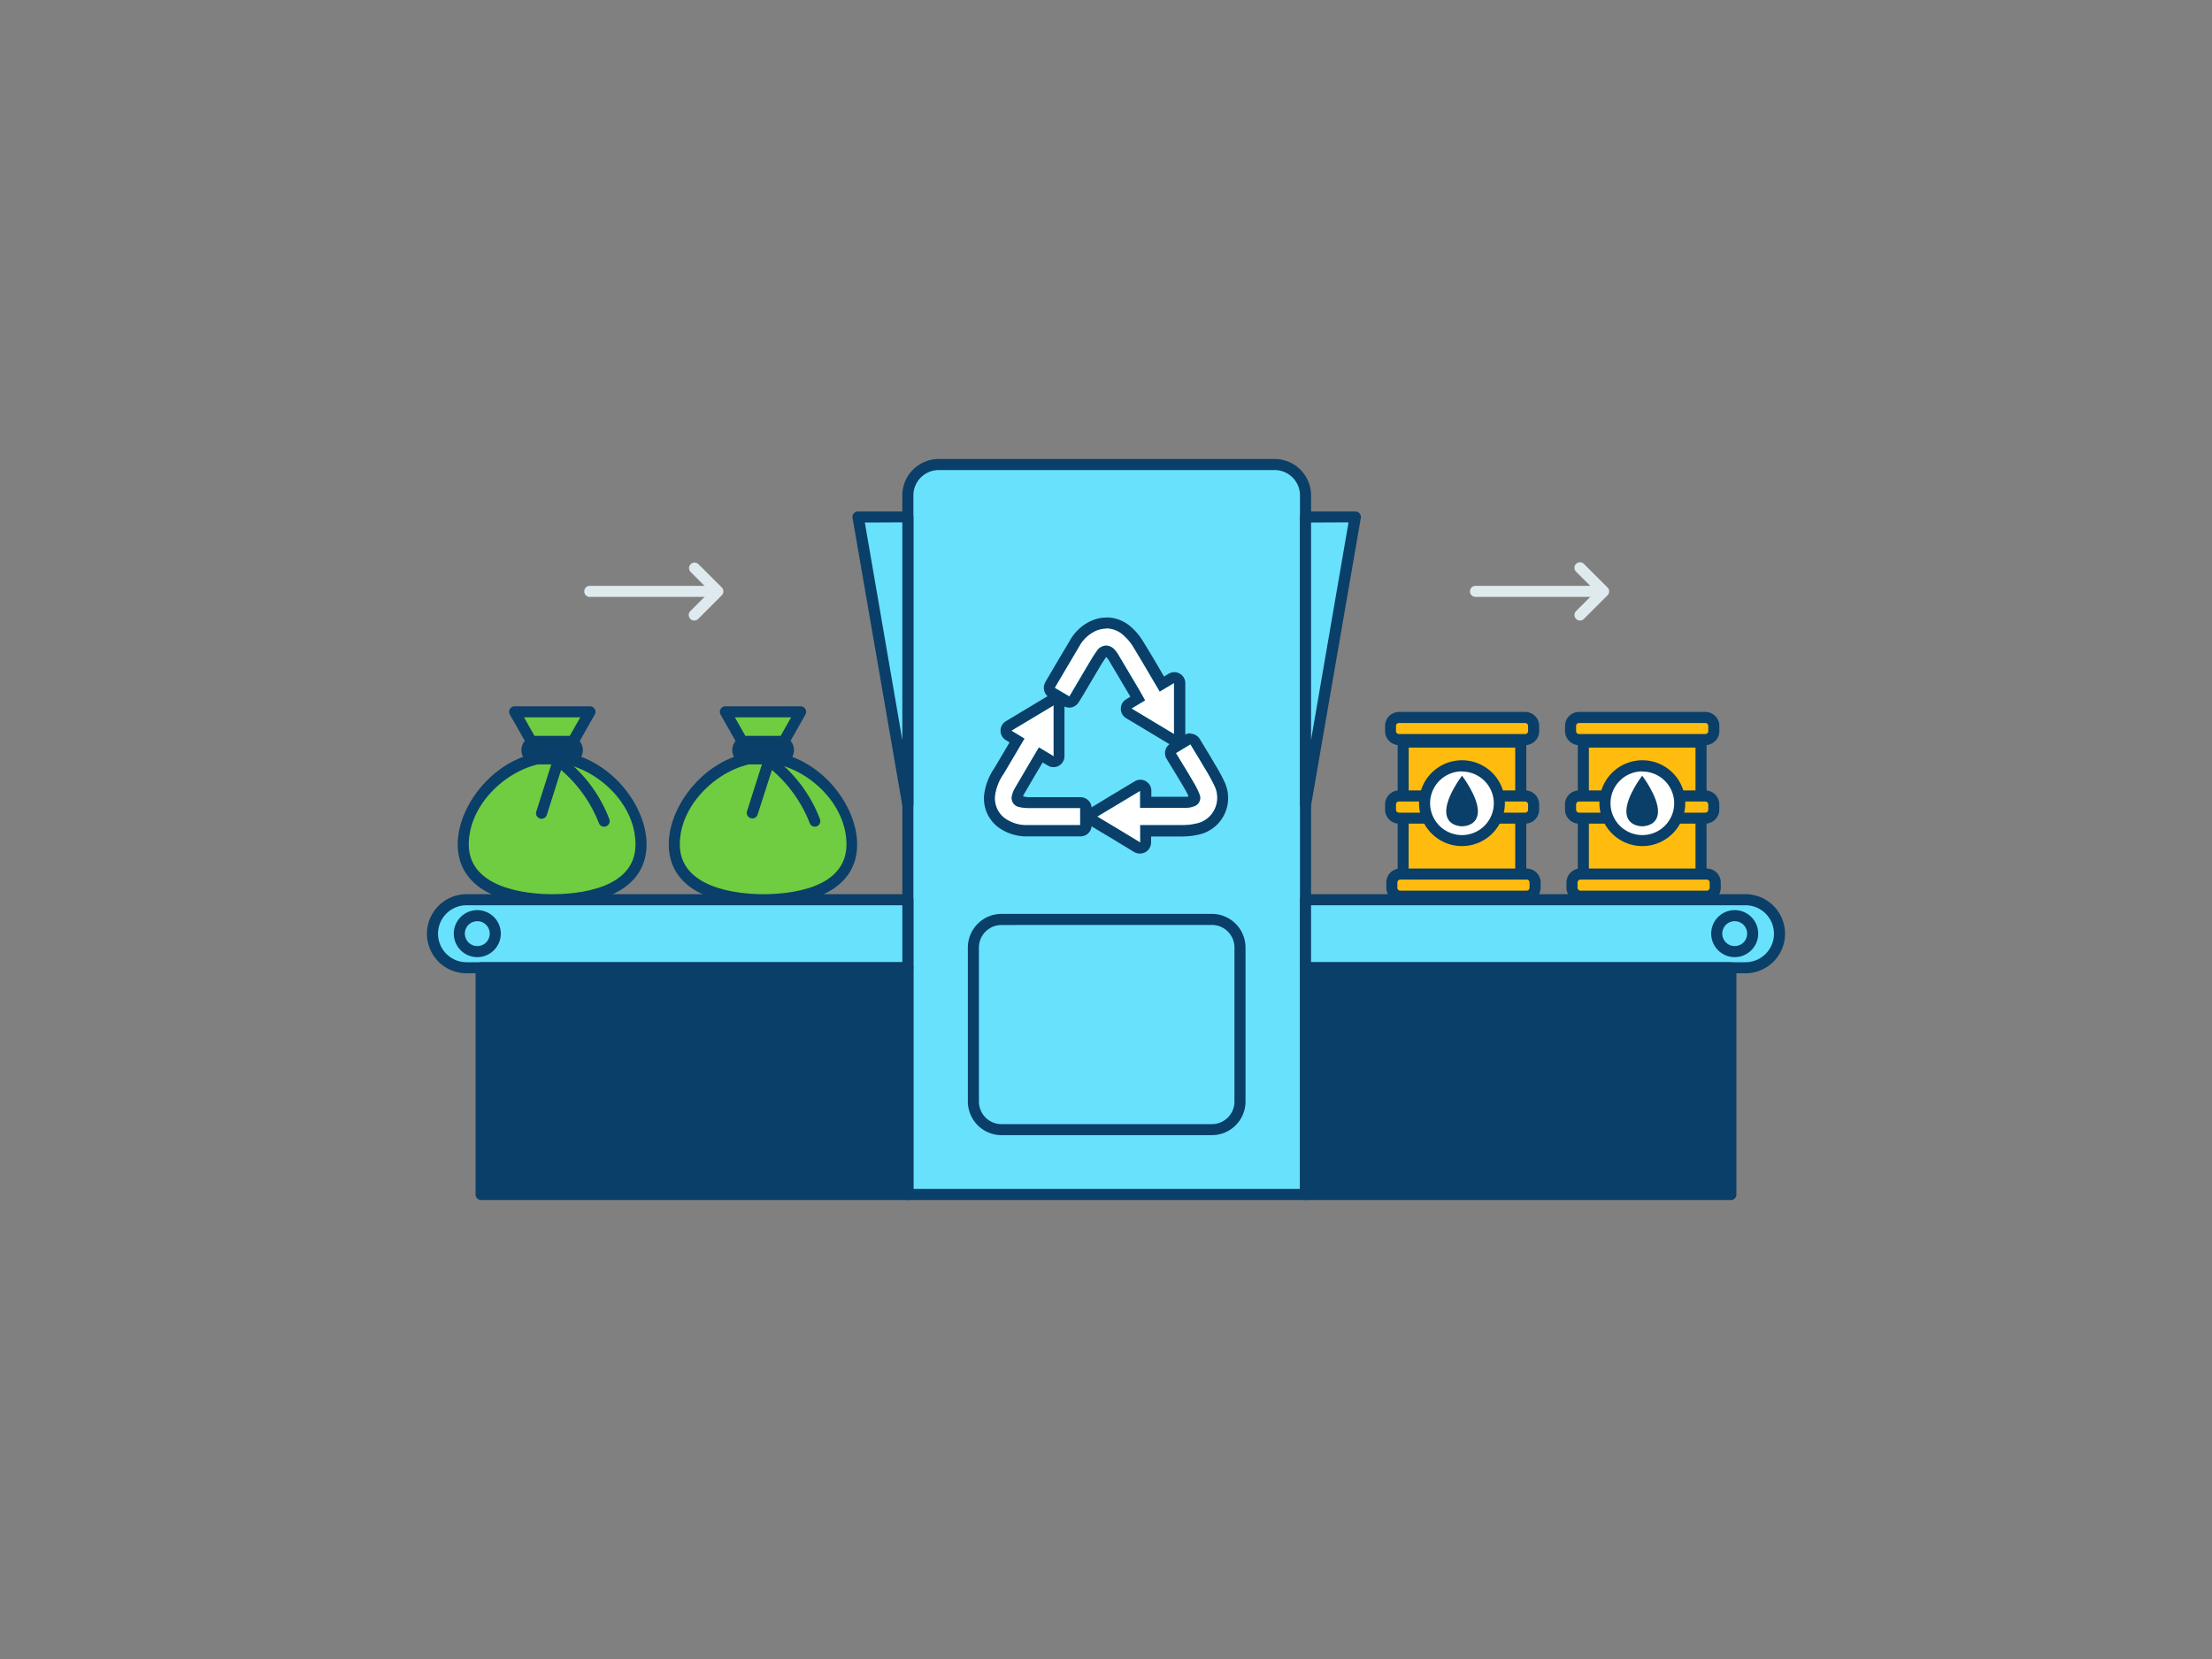<svg xmlns="http://www.w3.org/2000/svg" viewBox="0 0 400 300"><rect x="0" y="0" width="400" height="300" fill="#808080" stroke="none"/><g id="_245_recycling_outline" data-name="#245_recycling_outline"><path d="M169.75,84H230.5a5.58,5.58,0,0,1,5.58,5.58V216a0,0,0,0,1,0,0H164.17a0,0,0,0,1,0,0V89.57A5.58,5.58,0,0,1,169.75,84Z" fill="#68e1fd"/><path d="M236.08,217H164.17a1,1,0,0,1-1-1V89.57A6.59,6.59,0,0,1,169.75,83H230.5a6.59,6.59,0,0,1,6.58,6.58V216A1,1,0,0,1,236.08,217Zm-70.91-2h69.91V89.57A4.59,4.59,0,0,0,230.5,85H169.75a4.59,4.59,0,0,0-4.58,4.58Z" fill="#093f68"/><polygon points="164.17 93.46 155.2 93.46 164.17 145.49 164.17 93.46" fill="#68e1fd"/><path d="M164.17,146.49a1,1,0,0,1-1-.83l-9-52a1,1,0,0,1,1-1.17h9a1,1,0,0,1,1,1v52a1,1,0,0,1-.92,1Zm-7.78-52,6.78,39.34V94.46Z" fill="#093f68"/><polygon points="236.08 93.46 245.05 93.46 236.08 145.49 236.08 93.46" fill="#68e1fd"/><path d="M236.08,146.49H236a1,1,0,0,1-.92-1v-52a1,1,0,0,1,1-1h9a1,1,0,0,1,1,1.17l-9,52A1,1,0,0,1,236.08,146.49Zm1-52V133.8l6.78-39.34Z" fill="#093f68"/><path d="M206.11,152.32l-3.5-2.13-4.19-2.51,7.75-4.65v3.07l.26,0c2.7,0,5.4,0,8.09,0a4.11,4.11,0,0,0,1.3-.25,1.6,1.6,0,0,0,1.08-2.21,13.61,13.61,0,0,0-1.08-2.16c-1-1.76-2.1-3.49-3.18-5.28l2.64-1.59c.84,1.39,1.68,2.76,2.49,4.14a34.21,34.21,0,0,1,1.85,3.35,4.83,4.83,0,0,1-.09,4.45,4.7,4.7,0,0,1-3.18,2.36,11.44,11.44,0,0,1-2.48.29c-2.39,0-4.79,0-7.18,0h-.5v3.09Z" fill="#fff"/><path d="M215.28,134.62c.84,1.39,1.68,2.76,2.49,4.14a34.21,34.21,0,0,1,1.85,3.35,4.83,4.83,0,0,1-.09,4.45,4.7,4.7,0,0,1-3.18,2.36,11.44,11.44,0,0,1-2.48.29c-1,0-2.09,0-3.13,0h-4.55v3.09h-.08l-3.5-2.13-4.19-2.51,7.75-4.65v3.07l.26,0h8.09a4.11,4.11,0,0,0,1.3-.25,1.6,1.6,0,0,0,1.08-2.21,13.61,13.61,0,0,0-1.08-2.16c-1-1.76-2.1-3.49-3.18-5.28l2.64-1.59m0-2a1.89,1.89,0,0,0-1,.29l-2.64,1.59a2.05,2.05,0,0,0-.91,1.23,2,2,0,0,0,.23,1.52l.93,1.53c.78,1.27,1.51,2.48,2.24,3.72a12.61,12.61,0,0,1,.8,1.55,1.48,1.48,0,0,1-.39.06h-6.34V143a2,2,0,0,0-1-1.74,2,2,0,0,0-1-.26,2,2,0,0,0-1,.28l-4.31,2.59L197.39,146a2,2,0,0,0,0,3.42l1.32.8,2.87,1.72,2.42,1.47,1.07.65a2,2,0,0,0,1,.29h.08a2,2,0,0,0,2-2v-1.09h2.55c1,0,2.11,0,3.17,0a13.4,13.4,0,0,0,2.9-.34,6.72,6.72,0,0,0,4.48-3.35,6.81,6.81,0,0,0,.16-6.22,30.75,30.75,0,0,0-1.57-2.91l-.38-.64c-.57-1-1.16-1.94-1.75-2.92l-.75-1.24a2,2,0,0,0-1.24-.91,1.91,1.91,0,0,0-.48-.06Z" fill="#093f68"/><path d="M209.72,125.07l2.58-1.54v9.23l-7.69-4.62,2.46-1.48L206,124.75c-1.28-2.15-2.55-4.31-3.84-6.46a4.61,4.61,0,0,0-.46-.63,2,2,0,0,0-3.36,0c-.62.85-1.15,1.77-1.69,2.68-1.09,1.83-2.17,3.68-3.27,5.54l-2.63-1.55a2.39,2.39,0,0,1,.13-.28l4.26-7.21a6.48,6.48,0,0,1,3.14-2.89,4.57,4.57,0,0,1,4.93.89,8.9,8.9,0,0,1,1.7,2C206.51,119.59,208.09,122.32,209.72,125.07Z" fill="#fff"/><path d="M200.05,113.63a4.67,4.67,0,0,1,3.11,1.25,8.9,8.9,0,0,1,1.7,2c1.65,2.69,3.23,5.42,4.86,8.17l2.58-1.54v9.23l-7.69-4.62,2.46-1.48L206,124.75c-1.28-2.15-2.55-4.31-3.84-6.46a4.61,4.61,0,0,0-.46-.63,2.23,2.23,0,0,0-1.69-.92,2.11,2.11,0,0,0-1.67,1c-.62.85-1.15,1.77-1.69,2.68-1.09,1.83-2.17,3.68-3.27,5.54l-2.63-1.55a2.39,2.39,0,0,1,.13-.28l4.26-7.21a6.48,6.48,0,0,1,3.14-2.89,5.08,5.08,0,0,1,1.82-.36m0-2h0a7,7,0,0,0-2.55.5,8.36,8.36,0,0,0-4.12,3.73q-1.68,2.81-3.34,5.63l-.93,1.59a3.75,3.75,0,0,0-.21.4,2.06,2.06,0,0,0,.78,2.61l.54.31,2.09,1.24a2,2,0,0,0,1,.28,2,2,0,0,0,1.72-1l1-1.63c.77-1.31,1.53-2.61,2.31-3.9l.26-.45c.44-.74.86-1.44,1.32-2.07l.08-.1a.92.92,0,0,1,.13.14c.11.13.22.28.29.38l3.16,5.34.67,1.12.11.2-.45.27-.31.19a2,2,0,0,0,0,3.43l1.23.73,6.46,3.88a2,2,0,0,0,3-1.71v-9.23a2,2,0,0,0-1-1.74,2.06,2.06,0,0,0-1-.26,2,2,0,0,0-1,.28l-.85.51-.31-.53c-1.15-2-2.34-4-3.54-5.93a10.72,10.72,0,0,0-2.1-2.5,6.74,6.74,0,0,0-4.42-1.73Z" fill="#093f68"/><path d="M195.33,146.12v3.08l-.42,0c-3,0-6,0-8.95,0a6.77,6.77,0,0,1-4.29-1.23,4.48,4.48,0,0,1-1.76-4.2,9,9,0,0,1,1.55-3.85l3.76-6.36-2.36-1.43,7.67-4.6v9.21l-2.66-1.6-1.12,1.89c-1.09,1.86-2.19,3.71-3.27,5.57a4.13,4.13,0,0,0-.46,1.16,1.66,1.66,0,0,0,1.37,2.17,6.92,6.92,0,0,0,1.51.17h9.43Z" fill="#fff"/><path d="M190.53,127.55v9.21l-2.66-1.6-1.12,1.89c-1.09,1.86-2.19,3.71-3.27,5.57a4.13,4.13,0,0,0-.46,1.16,1.66,1.66,0,0,0,1.37,2.17,6.92,6.92,0,0,0,1.51.17h9.43v3.08l-.42,0H186a6.77,6.77,0,0,1-4.29-1.23,4.5,4.5,0,0,1-1.76-4.2,9,9,0,0,1,1.55-3.85l3.76-6.36-2.36-1.43,7.67-4.6m0-2a2,2,0,0,0-1,.28l-3.12,1.87-4.56,2.74a2,2,0,0,0,0,3.42l.67.41-.12.21-2.63,4.44a10.92,10.92,0,0,0-1.83,4.69,6.51,6.51,0,0,0,2.53,6,8.73,8.73,0,0,0,5.51,1.65h9.49a2,2,0,0,0,1.89-2v-3.08a2,2,0,0,0-2-2h-9.42A4.74,4.74,0,0,1,185,144a2.6,2.6,0,0,1,.19-.42q1.23-2.12,2.48-4.23l.78-1.32.09-.16.95.57a2,2,0,0,0,1,.28,2.05,2.05,0,0,0,1-.25,2,2,0,0,0,1-1.75v-9.21a2,2,0,0,0-1-1.74,2,2,0,0,0-1-.26Z" fill="#093f68"/><path d="M84.36,162.68h79.8a0,0,0,0,1,0,0V175a0,0,0,0,1,0,0H84.36a6.15,6.15,0,0,1-6.15-6.15v0A6.15,6.15,0,0,1,84.36,162.68Z" fill="#68e1fd"/><path d="M164.17,176H84.36a7.15,7.15,0,0,1,0-14.3h79.81a1,1,0,0,1,1,1V175A1,1,0,0,1,164.17,176Zm-79.81-12.3a5.15,5.15,0,0,0,0,10.3h78.81v-10.3Z" fill="#093f68"/><rect x="86.99" y="174.98" width="77.17" height="41.02" fill="#093f68"/><path d="M164.17,217H87a1,1,0,0,1-1-1V175a1,1,0,0,1,1-1h77.18a1,1,0,0,1,1,1v41A1,1,0,0,1,164.17,217ZM88,215h75.18V176H88Z" fill="#093f68"/><path d="M242.24,162.68h79.55a0,0,0,0,1,0,0V175a0,0,0,0,1,0,0H242.24a6.15,6.15,0,0,1-6.15-6.15v0a6.15,6.15,0,0,1,6.15-6.15Z" transform="translate(557.88 337.66) rotate(-180)" fill="#68e1fd"/><path d="M315.64,176H236.08a1,1,0,0,1-1-1v-12.3a1,1,0,0,1,1-1h79.56a7.15,7.15,0,1,1,0,14.3Zm-78.56-2h78.56a5.15,5.15,0,1,0,0-10.3H237.08Z" fill="#093f68"/><rect x="236.08" y="174.98" width="76.92" height="41.02" transform="translate(549.09 390.99) rotate(-180)" fill="#093f68"/><path d="M313,217H236.08a1,1,0,0,1-1-1V175a1,1,0,0,1,1-1H313a1,1,0,0,1,1,1v41A1,1,0,0,1,313,217Zm-75.93-2H312V176H237.08Z" fill="#093f68"/><circle cx="86.31" cy="168.83" r="3.25" fill="#68e1fd"/><path d="M86.31,173.08a4.25,4.25,0,1,1,4.25-4.25A4.26,4.26,0,0,1,86.31,173.08Zm0-6.5a2.25,2.25,0,1,0,2.25,2.25A2.25,2.25,0,0,0,86.31,166.58Z" fill="#093f68"/><circle cx="313.69" cy="168.83" r="3.25" fill="#68e1fd"/><path d="M313.69,173.08a4.25,4.25,0,1,1,4.25-4.25A4.26,4.26,0,0,1,313.69,173.08Zm0-6.5a2.25,2.25,0,1,0,2.25,2.25A2.25,2.25,0,0,0,313.69,166.58Z" fill="#093f68"/><polygon points="131.17 128.72 144.78 128.72 140.85 135.65 135.1 135.65 131.17 128.72" fill="#70cc40"/><path d="M140.85,136.65H135.1a1,1,0,0,1-.87-.51l-3.93-6.93a1,1,0,0,1,.87-1.49h13.6a1,1,0,0,1,.87.5,1,1,0,0,1,0,1l-3.92,6.93A1,1,0,0,1,140.85,136.65Zm-5.17-2h4.59l2.79-4.93H132.89Z" fill="#093f68"/><path d="M154,152.7c0,7.11-7.19,10-16.07,10s-16.07-2.87-16.07-10,7.2-15.78,16.07-15.78S154,145.58,154,152.7Z" fill="#70cc40"/><path d="M138,163.68c-10.85,0-17.07-4-17.07-11,0-7.6,7.62-16.78,17.07-16.78S155,145.1,155,152.7C155,159.68,148.82,163.68,138,163.68Zm0-25.76c-6.78,0-15.07,6.82-15.07,14.78s10.54,9,15.07,9,15.07-.88,15.07-9S144.76,137.92,138,137.92Z" fill="#093f68"/><rect x="133.42" y="134.07" width="9.11" height="3.16" rx="1.58" fill="#093f68"/><path d="M141,138.23H135a2.58,2.58,0,0,1,0-5.16H141a2.58,2.58,0,1,1,0,5.16ZM135,135.07a.58.58,0,1,0,0,1.16H141a.58.58,0,1,0,0-1.16Z" fill="#093f68"/><path d="M147.36,149.49a1,1,0,0,1-.93-.64,24.2,24.2,0,0,0-6.84-9.61L137,147.3a1,1,0,0,1-1.25.65,1,1,0,0,1-.66-1.26l3-9.42a1,1,0,0,1,1.49-.53,25.08,25.08,0,0,1,8.69,11.38,1,1,0,0,1-.58,1.3A1.1,1.1,0,0,1,147.36,149.49Z" fill="#093f68"/><polygon points="93.04 128.72 106.65 128.72 102.72 135.65 96.97 135.65 93.04 128.72" fill="#70cc40"/><path d="M102.72,136.65H97a1,1,0,0,1-.87-.51l-3.93-6.93a1,1,0,0,1,.87-1.49h13.61a1,1,0,0,1,.87,1.49l-3.93,6.93A1,1,0,0,1,102.72,136.65Zm-5.17-2h4.59l2.79-4.93H94.76Z" fill="#093f68"/><path d="M115.92,152.7c0,7.11-7.2,10-16.07,10s-16.08-2.87-16.08-10,7.2-15.78,16.08-15.78S115.92,145.58,115.92,152.7Z" fill="#70cc40"/><path d="M99.84,163.68c-10.84,0-17.07-4-17.07-11,0-7.6,7.62-16.78,17.07-16.78s17.08,9.18,17.08,16.78C116.92,159.68,110.69,163.68,99.84,163.68Zm0-25.76c-6.78,0-15.07,6.82-15.07,14.78s10.54,9,15.07,9,15.08-.88,15.08-9S106.63,137.92,99.84,137.92Z" fill="#093f68"/><rect x="95.29" y="134.07" width="9.11" height="3.16" rx="1.58" fill="#093f68"/><path d="M102.82,138.23H96.87a2.58,2.58,0,0,1,0-5.16h5.95a2.58,2.58,0,0,1,0,5.16Zm-5.95-3.16a.58.58,0,1,0,0,1.16h5.95a.58.58,0,0,0,0-1.16Z" fill="#093f68"/><path d="M109.23,149.49a1,1,0,0,1-.93-.64,24.1,24.1,0,0,0-6.84-9.61L98.9,147.3a1,1,0,1,1-1.9-.61l3-9.42a1,1,0,0,1,1.49-.53,25,25,0,0,1,8.69,11.38,1,1,0,0,1-.57,1.3A1.21,1.21,0,0,1,109.23,149.49Z" fill="#093f68"/><rect x="253.74" y="134.19" width="21.28" height="27.41" fill="#ffbc0e"/><path d="M275,162.6H253.74a1,1,0,0,1-1-1V134.19a1,1,0,0,1,1-1H275a1,1,0,0,1,1,1V161.6A1,1,0,0,1,275,162.6Zm-20.28-2H274V135.19H254.74Z" fill="#093f68"/><rect x="251.44" y="129.74" width="25.9" height="4" rx="1.53" fill="#ffbc0e"/><path d="M275.8,134.74H253a2.53,2.53,0,0,1-2.53-2.53v-.94a2.53,2.53,0,0,1,2.53-2.53H275.8a2.53,2.53,0,0,1,2.53,2.53v.94A2.53,2.53,0,0,1,275.8,134.74Zm-22.83-4a.53.53,0,0,0-.53.53v.94a.53.53,0,0,0,.53.53H275.8a.53.53,0,0,0,.53-.53v-.94a.53.53,0,0,0-.53-.53Z" fill="#093f68"/><rect x="251.44" y="143.93" width="25.9" height="4" rx="1.53" fill="#ffbc0e"/><path d="M275.8,148.94H253a2.54,2.54,0,0,1-2.53-2.54v-.93a2.54,2.54,0,0,1,2.53-2.54H275.8a2.54,2.54,0,0,1,2.53,2.54v.93A2.54,2.54,0,0,1,275.8,148.94Zm-22.83-4a.53.53,0,0,0-.53.54v.93a.53.53,0,0,0,.53.54H275.8a.54.54,0,0,0,.53-.54v-.93a.54.54,0,0,0-.53-.54Z" fill="#093f68"/><rect x="251.69" y="158.06" width="25.9" height="4" rx="1.53" fill="#ffbc0e"/><path d="M276.06,163.06H253.22a2.54,2.54,0,0,1-2.53-2.54v-.93a2.53,2.53,0,0,1,2.53-2.53h22.84a2.53,2.53,0,0,1,2.53,2.53v.93A2.54,2.54,0,0,1,276.06,163.06Zm-22.84-4a.53.53,0,0,0-.53.53v.93a.54.54,0,0,0,.53.54h22.84a.54.54,0,0,0,.53-.54v-.93a.53.53,0,0,0-.53-.53Z" fill="#093f68"/><circle cx="264.38" cy="145.27" r="6.75" fill="#fff"/><path d="M264.38,153a7.76,7.76,0,1,1,7.75-7.76A7.77,7.77,0,0,1,264.38,153Zm0-13.51a5.76,5.76,0,1,0,5.75,5.75A5.76,5.76,0,0,0,264.38,139.52Z" fill="#093f68"/><path d="M267.25,146.72c0,2.76-2.87,2.7-2.87,2.7s-2.86.06-2.86-2.7,2.86-6.45,2.86-6.45S267.25,144,267.25,146.72Z" fill="#093f68"/><rect x="286.32" y="134.19" width="21.28" height="27.41" fill="#ffbc0e"/><path d="M307.6,162.6H286.32a1,1,0,0,1-1-1V134.19a1,1,0,0,1,1-1H307.6a1,1,0,0,1,1,1V161.6A1,1,0,0,1,307.6,162.6Zm-20.28-2H306.6V135.19H287.32Z" fill="#093f68"/><rect x="284.01" y="129.74" width="25.9" height="4" rx="1.53" fill="#ffbc0e"/><path d="M308.38,134.74H285.54a2.54,2.54,0,0,1-2.53-2.53v-.94a2.53,2.53,0,0,1,2.53-2.53h22.84a2.53,2.53,0,0,1,2.53,2.53v.94A2.54,2.54,0,0,1,308.38,134.74Zm-22.84-4a.53.53,0,0,0-.53.53v.94a.53.53,0,0,0,.53.53h22.84a.53.53,0,0,0,.53-.53v-.94a.53.53,0,0,0-.53-.53Z" fill="#093f68"/><rect x="284.01" y="143.93" width="25.9" height="4" rx="1.53" fill="#ffbc0e"/><path d="M308.38,148.94H285.54A2.54,2.54,0,0,1,283,146.4v-.93a2.54,2.54,0,0,1,2.53-2.54h22.84a2.54,2.54,0,0,1,2.53,2.54v.93A2.54,2.54,0,0,1,308.38,148.94Zm-22.84-4a.54.54,0,0,0-.53.54v.93a.54.54,0,0,0,.53.54h22.84a.54.54,0,0,0,.53-.54v-.93a.54.54,0,0,0-.53-.54Z" fill="#093f68"/><rect x="284.27" y="158.06" width="25.9" height="4" rx="1.53" fill="#ffbc0e"/><path d="M308.63,163.06H285.8a2.54,2.54,0,0,1-2.53-2.54v-.93a2.53,2.53,0,0,1,2.53-2.53h22.83a2.54,2.54,0,0,1,2.54,2.53v.93A2.54,2.54,0,0,1,308.63,163.06Zm-22.83-4a.53.53,0,0,0-.53.53v.93a.54.54,0,0,0,.53.54h22.83a.54.54,0,0,0,.54-.54v-.93a.53.53,0,0,0-.54-.53Z" fill="#093f68"/><circle cx="296.96" cy="145.27" r="6.75" fill="#fff"/><path d="M297,153a7.76,7.76,0,1,1,7.75-7.76A7.77,7.77,0,0,1,297,153Zm0-13.51a5.76,5.76,0,1,0,5.75,5.75A5.76,5.76,0,0,0,297,139.52Z" fill="#093f68"/><path d="M299.82,146.72c0,2.76-2.86,2.7-2.86,2.7s-2.86.06-2.86-2.7,2.86-6.45,2.86-6.45S299.82,144,299.82,146.72Z" fill="#093f68"/><rect x="176.02" y="166.26" width="48.2" height="38.01" rx="5.08" fill="#68e1fd"/><path d="M219.15,205.27H181.1a6.09,6.09,0,0,1-6.08-6.08V171.34a6.09,6.09,0,0,1,6.08-6.08h38.05a6.09,6.09,0,0,1,6.08,6.08v27.85A6.09,6.09,0,0,1,219.15,205.27Zm-38.05-38a4.08,4.08,0,0,0-4.08,4.08v27.85a4.08,4.08,0,0,0,4.08,4.08h38.05a4.08,4.08,0,0,0,4.08-4.08V171.34a4.08,4.08,0,0,0-4.08-4.08Z" fill="#093f68"/><path d="M128,107.94H106.65a1,1,0,0,1,0-2H128a1,1,0,1,1,0,2Z" fill="#dfeaef"/><path d="M125.54,112.21a1,1,0,0,1-.7-1.71l3.56-3.56-3.56-3.56a1,1,0,0,1,1.41-1.41l4.27,4.26a1,1,0,0,1,0,1.42l-4.27,4.27A1,1,0,0,1,125.54,112.21Z" fill="#dfeaef"/><path d="M288.16,107.94H266.82a1,1,0,0,1,0-2h21.34a1,1,0,0,1,0,2Z" fill="#dfeaef"/><path d="M285.72,112.21a1,1,0,0,1-.71-.29,1,1,0,0,1,0-1.42l3.56-3.56L285,103.38a1,1,0,0,1,0-1.41,1,1,0,0,1,1.42,0l4.27,4.26a1,1,0,0,1,0,1.42l-4.27,4.27A1,1,0,0,1,285.72,112.21Z" fill="#dfeaef"/></g></svg>